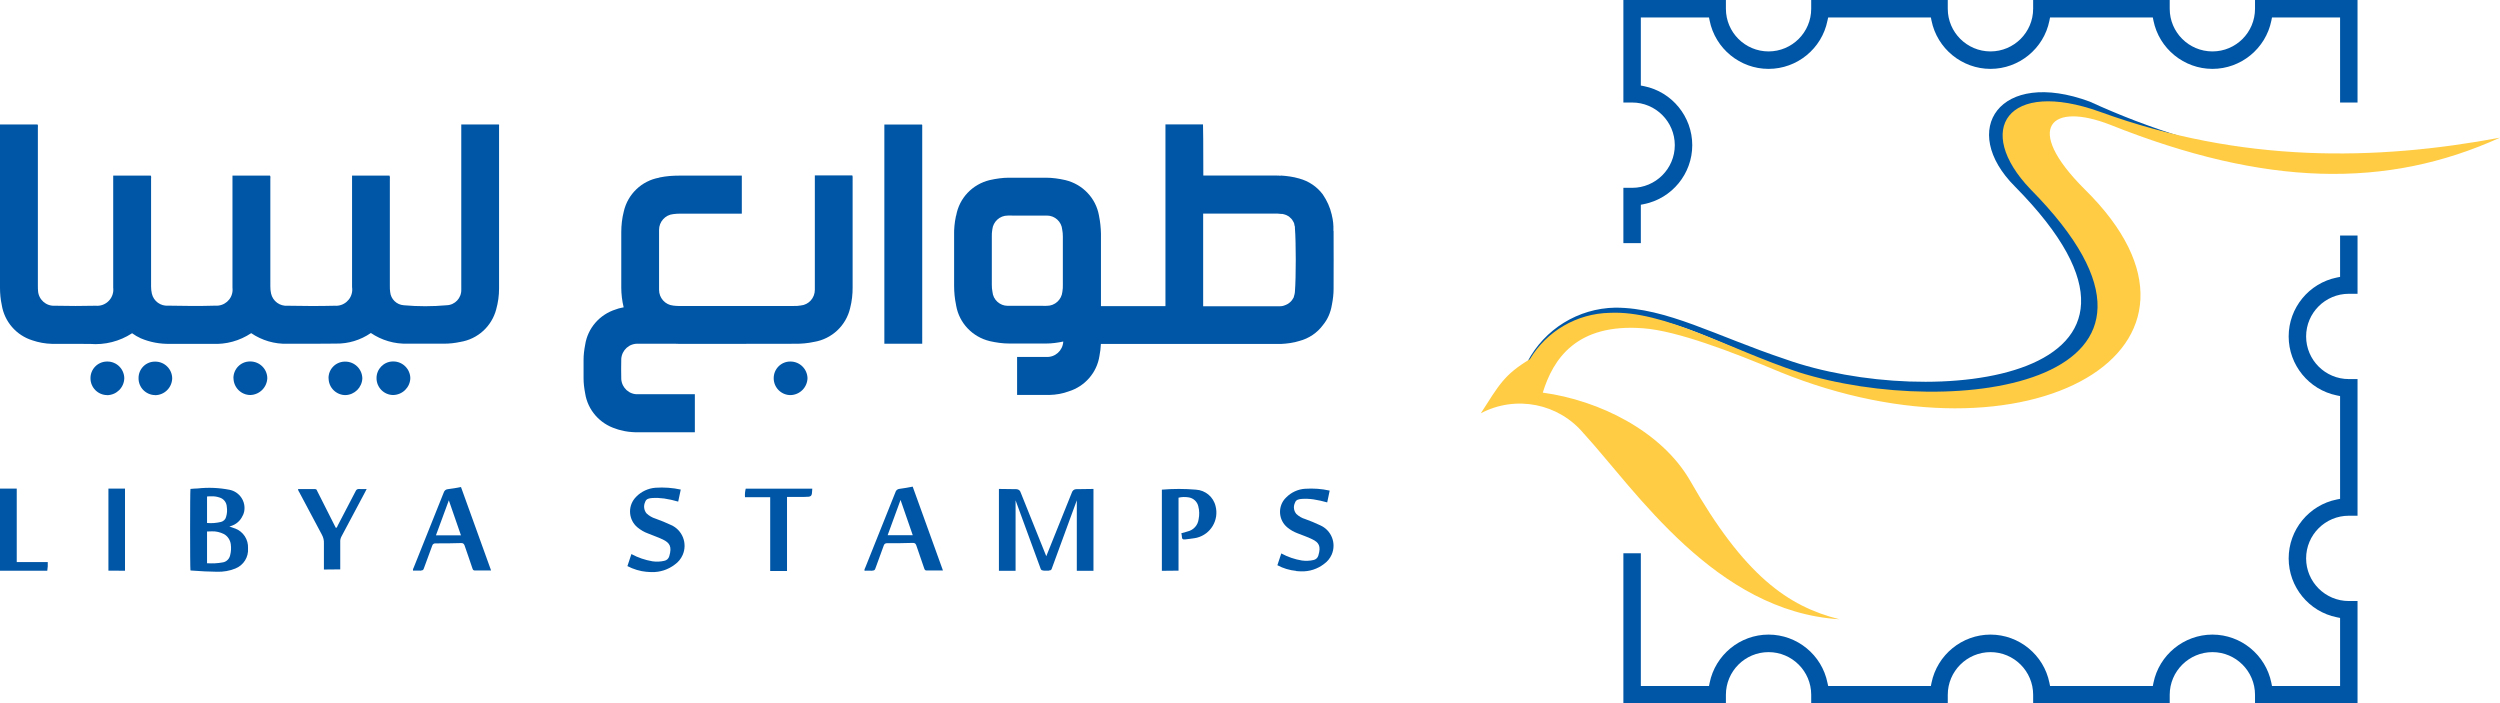 <?xml version="1.0" encoding="UTF-8"?><svg id="Layer_1" xmlns="http://www.w3.org/2000/svg" viewBox="0 0 313.59 88.24"><path d="m295.72,0v12.86h-2.19V2.19h-8.54l-.08.4c-.71,3.51-3.82,6.05-7.39,6.05s-6.69-2.54-7.4-6.05l-.08-.4h-12.89l-.08.4c-.7,3.51-3.82,6.05-7.39,6.05s-6.69-2.54-7.4-6.05l-.08-.4h-12.88l-.09.4c-.7,3.51-3.81,6.05-7.39,6.05s-6.68-2.54-7.39-6.05l-.08-.4h-8.55v8.54l.41.08c3.5.71,6.04,3.82,6.04,7.4s-2.54,6.68-6.04,7.39l-.41.08v4.82h-2.19v-6.94h1.1c2.95,0,5.35-2.4,5.35-5.35s-2.4-5.35-5.35-5.35h-1.1V0h12.86v1.1c0,2.95,2.4,5.35,5.35,5.35s5.35-2.4,5.35-5.35V0h17.13v1.1c0,2.95,2.41,5.35,5.36,5.35s5.35-2.4,5.35-5.35V0h17.13v1.1c0,2.95,2.4,5.35,5.36,5.35s5.34-2.4,5.34-5.35V0h12.86Z" fill="#0056a6"/><path d="m289.27,42.2c0,2.95,2.4,5.35,5.36,5.35h1.09v17.14h-1.09c-2.96,0-5.36,2.4-5.36,5.35s2.4,5.35,5.36,5.35h1.09v12.85h-12.86v-1.09c0-2.95-2.4-5.35-5.34-5.35s-5.36,2.4-5.36,5.35v1.09h-17.13v-1.09c0-2.95-2.4-5.35-5.35-5.35s-5.36,2.4-5.36,5.35v1.09h-17.13v-1.09c0-2.95-2.4-5.35-5.35-5.35s-5.35,2.4-5.35,5.35v1.09h-12.86v-18.84h2.19v16.65h8.55l.08-.4c.71-3.5,3.81-6.05,7.39-6.05s6.69,2.55,7.39,6.05l.09.4h12.88l.08-.4c.71-3.5,3.82-6.05,7.4-6.05s6.69,2.55,7.39,6.05l.08.4h12.89l.08-.4c.71-3.5,3.82-6.05,7.4-6.05s6.68,2.55,7.39,6.05l.08.4h8.54v-8.54l-.4-.08c-3.51-.7-6.05-3.81-6.05-7.39s2.54-6.69,6.05-7.39l.4-.08v-12.89l-.4-.08c-3.51-.71-6.05-3.82-6.05-7.4s2.54-6.68,6.05-7.39l.4-.08v-5.19h2.19v7.31h-1.09c-2.96,0-5.36,2.4-5.36,5.35Z" fill="#0056a6"/><path id="Union_2" d="m222.32,45.71c-6.15-2.58-11.97-5.49-16.18-5.82-8.08-.65-12.29,3.56-13.25,7.76l-1.3-2.27c2.16-4.1,6.37-6.7,11.01-6.79,6.46,0,12.61,3.55,21.36,6.47,18.11,6.46,53.06,2.91,28.8-21.65-7.12-7.1-1.95-14.86,9.38-10.66,3.77,1.73,7.64,3.21,11.6,4.43l-10.96-2.81c-7.43-2.9-10.68.65-3.23,8.4,14.22,15.16,2.95,27.8-15.89,27.8-7.37-.11-14.64-1.77-21.33-4.87h-.01Zm51.41-28.52l.38.1-.38-.1Z" fill="#0056a6"/><path id="Path_40" d="m198.7,54.43c-3.15-3.83-8.56-4.91-12.95-2.59,2.28-3.55,2.92-4.84,6.15-6.78,2.11-3.54,5.91-5.74,10.03-5.82,6.8-.32,14.9,4.53,23.63,7.43,19.42,6.14,53.4,1.62,29.13-22.94-7.12-7.43-2.92-13.89,8.74-9.7,17.8,6.47,34.63,6.14,50.16,3.24-14.25,6.46-29.46,6.13-48.87-1.61-7.45-2.92-11.01.31-3.24,8.07,20.39,20.04-7.12,35.54-38.19,22.94-6.14-2.59-12.95-5.17-17.15-5.49-8.41-.65-11.33,3.87-12.62,8.07,7.12.97,14.88,4.85,18.45,10.99,6.81,11.97,12.31,15.83,18.77,17.44-15.54-.96-25.56-16.15-32.04-23.26" fill="#ffcc43" fill-rule="evenodd"/><path d="m19.45,49.56c-1.16-.02-2.09-.97-2.07-2.13,0,0,0,0,0,0-.01-1.13.89-2.06,2.03-2.07.03,0,.06,0,.09,0,1.16.01,2.1.96,2.1,2.12-.04,1.15-.97,2.07-2.12,2.09h-.02Z" fill="#0056a6"/><path d="m13.44,49.56c-1.15-.01-2.08-.94-2.09-2.09-.02-1.14.88-2.09,2.03-2.12.03,0,.06,0,.1,0,1.16,0,2.11.95,2.11,2.12-.04,1.15-.97,2.07-2.13,2.1h-.01Z" fill="#0056a6"/><path d="m41.21,47.47c-.03-1.14.87-2.08,2.01-2.11.03,0,.05,0,.08,0,1.17-.01,2.13.93,2.15,2.1,0,0,0,0,0,.01-.05,1.14-.97,2.05-2.11,2.09h0c-1.16,0-2.11-.93-2.12-2.09,0,0,0,0,0,0Z" fill="#0056a6"/><path d="m47.23,47.44c-.01-1.14.9-2.08,2.04-2.1.02,0,.04,0,.07,0,1.16,0,2.11.94,2.13,2.1-.04,1.16-.98,2.08-2.14,2.11-1.16,0-2.1-.95-2.1-2.11Z" fill="#0056a6"/><path d="m29.28,47.44c-.01-1.15.91-2.09,2.06-2.1.02,0,.03,0,.05,0,1.17,0,2.12.93,2.14,2.09-.04,1.16-.97,2.08-2.12,2.12-1.16,0-2.1-.94-2.12-2.1h0Z" fill="#0056a6"/><path d="m36.06,43.12c-1.62.05-3.21-.42-4.55-1.33-1.44.96-3.14,1.43-4.87,1.34h-5.31c-1.25.03-2.5-.2-3.66-.69-.39-.18-.76-.39-1.1-.64-1.56,1.02-3.42,1.49-5.27,1.34-.81-.01-1.63-.01-2.45-.01h-2.34c-.83-.02-1.66-.17-2.45-.44-2.02-.63-3.51-2.35-3.84-4.44C.07,37.55,0,36.84,0,36.13V15.61h4.71c.08.12.04.26.04.39v19.84c0,.21,0,.42.02.63.06,1.1,1.01,1.95,2.11,1.88.02,0,.04,0,.06,0,1.69.04,3.38.04,5.07,0,1.12.1,2.1-.73,2.2-1.85.01-.15,0-.3-.01-.45v-14.02h4.71c.08.11.04.26.04.39v13.52c0,.3.03.6.1.9.22.94,1.1,1.58,2.06,1.5,1.97.04,3.94.06,5.9,0,1.11.08,2.08-.75,2.16-1.86.01-.14,0-.29-.01-.43,0-4.53,0-9.06,0-13.59v-.43h4.71c.08.13.04.27.04.41v13.48c0,.3.02.6.09.9.22.96,1.1,1.61,2.08,1.53,1.97.04,3.94.05,5.9,0,1.13.09,2.12-.76,2.2-1.89.01-.15,0-.3-.02-.45v-13.98h4.7c.05.13.07.27.04.41v13.45c0,.24,0,.49.04.73.08.9.81,1.61,1.71,1.67,1.79.16,3.58.16,5.37,0,1.05-.03,1.87-.91,1.84-1.96,0-.01,0-.03,0-.04V15.61h4.71c.06.05.03.14.03.22,0,6.79,0,13.58,0,20.36,0,.89-.12,1.77-.36,2.62-.56,2.13-2.32,3.73-4.5,4.08-.66.14-1.33.22-2.01.22-1.54,0-3.08.01-4.61,0-1.63.05-3.24-.42-4.6-1.34-1.29.89-2.83,1.36-4.39,1.33-1.01.01-2.01.02-3.02.02s-2.01,0-3.02,0h0Z" fill="#0056a6"/><path d="m167.26,28.99v-.08c.02-.65-.04-1.3-.2-1.91,0-.04,0-.08-.02-.1-.2-.89-.59-1.74-1.12-2.52-.71-.95-1.74-1.66-2.96-1.99-.75-.22-1.52-.32-2.29-.37-.02.02-.04.02-.06.02-.08,0-.18,0-.26-.02-.06.02-.12,0-.18,0h-9.23c0-3.62-.02-6.4-.04-6.42h-4.71v22.8h-8.09v-9.13h0c-.02-.72-.09-1.44-.23-2.12,0-.04-.02-.08-.02-.12-.39-2.19-2.05-3.92-4.22-4.44-.79-.18-1.62-.3-2.43-.3h-4.63c-.81,0-1.62.12-2.43.3-2.17.53-3.81,2.25-4.2,4.44-.02.04-.04.08-.04.12-.16.77-.24,1.58-.22,2.39v6.3c0,.81.08,1.62.24,2.39,0,.04.02.08.02.12.39,2.19,2.05,3.92,4.22,4.44.79.18,1.62.3,2.43.3h4.63c.72,0,1.43-.1,2.15-.25,0,.01,0,.03,0,.04-.08,1.1-1.01,1.95-2.11,1.89h-3.68v4.77h4.05c.83-.02,1.66-.16,2.43-.45,2.03-.63,3.53-2.35,3.85-4.44.1-.5.16-1,.18-1.51h22.64c.75-.04,1.52-.14,2.25-.37,1.22-.32,2.25-1.03,2.96-1.99.59-.71.97-1.58,1.12-2.52,0-.04.02-.06.02-.1.12-.61.2-1.28.2-1.91,0-1.54.02-5.75,0-7.29Zm-33.94,6.74c.02.28-.02.59-.06.87-.1.99-.93,1.76-1.93,1.76h-.04c-.16.02-.34,0-.51,0h-4.38c-.99,0-1.83-.77-1.91-1.76-.06-.28-.08-.59-.08-.87v-1.11h0v-4.95c-.02-.28.02-.59.06-.87.1-.99.93-1.76,1.93-1.76h.04c.16-.02.34,0,.51,0h4.38c.99,0,1.83.77,1.91,1.76.06.28.08.59.08.87v1.79h0v4.26Zm29.11.83c0,.12-.02.26-.06.39-.02.12-.06.24-.1.37-.12.2-.24.41-.43.57-.2.2-.47.34-.75.43-.2.08-.41.1-.63.1h-9.54c0-.62,0-6.16,0-11.63h9.31c.12,0,.28.02.43.04.14,0,.28,0,.43.06.08.02.16.04.24.08.18.08.37.18.51.34.18.14.32.34.43.57.06.12.1.24.1.37.04.08.06.18.06.28v.1c.14,1.74.14,6.2,0,7.94Z" fill="#0056a6"/><path d="m110.93,15.62v27.5h4.75V15.84c0-.08.02-.18-.04-.22h-4.71Z" fill="#0056a6"/><path d="m99.16,45.35s-.04,0-.06,0c-1.14.01-2.06.95-2.05,2.1,0,1.16.94,2.11,2.11,2.11h0c1.16-.03,2.09-.95,2.13-2.11-.02-1.16-.97-2.1-2.13-2.1Z" fill="#0056a6"/><path d="m102.21,22.03v13.8c0,.17.01.35,0,.53,0,1.01-.76,1.87-1.77,1.96-.29.05-.58.07-.87.06h-14.47c-.22,0-.44-.02-.67-.05-.99-.1-1.76-.95-1.76-1.97v-7.53c0-1.01.77-1.87,1.76-1.97.3-.04.59-.06.87-.06h7.75v-4.77h-7.87c-.81,0-1.6.06-2.39.22-.04,0-.08.02-.12.04-2.17.39-3.92,2.05-4.42,4.22-.22.85-.32,1.74-.32,2.64v6.9c0,.83.1,1.67.3,2.5-.1.02-.19.03-.29.06-.24.04-.47.12-.69.2-2.03.63-3.53,2.35-3.85,4.44-.12.63-.2,1.26-.2,1.89v2.31c0,.63.08,1.26.2,1.89.32,2.09,1.83,3.81,3.85,4.44.22.08.45.16.69.2.57.16,1.16.22,1.74.24h7.48v-4.77h-7.12c-1.1.06-2.03-.79-2.11-1.89-.02-.2-.02-2.35,0-2.55.08-1.1,1.01-1.95,2.11-1.89h4.75c.13,0,.26.02.39.01h7.87c3-.01,5.25-.01,6.65-.01.8.01,1.61-.06,2.39-.23,2.24-.36,4.04-2.04,4.55-4.25.22-.86.32-1.75.31-2.64v-13.65c.02-.12,0-.24-.04-.35h-4.71Z" fill="#0056a6"/><path d="m81.11,71.73c-.84-.08-1.66-.33-2.41-.72.17-.5.33-1,.5-1.51.83.45,1.72.75,2.65.91.49.07.98.05,1.46-.06.31-.05.56-.28.64-.58.36-1.21.06-1.68-.81-2.1-.6-.29-1.25-.5-1.87-.76-.47-.17-.91-.43-1.3-.75-1.1-.91-1.26-2.54-.35-3.65.07-.08.14-.16.21-.23.64-.64,1.49-1.03,2.39-1.1,1.06-.07,2.13,0,3.17.23-.1.5-.21.99-.32,1.51-.58-.17-1.16-.3-1.76-.39-.5-.07-1-.09-1.5-.06-.38.03-.76.08-.89.51-.22.47-.15,1.02.18,1.42.32.3.71.53,1.14.66.65.23,1.3.5,1.92.79,1.45.63,2.1,2.32,1.47,3.76-.21.48-.55.9-.98,1.2-.83.64-1.86.98-2.91.95-.22,0-.44-.02-.66-.04h0Z" fill="#0056a6"/><path d="m57.82,61.09c-.57.11-1.1.21-1.65.27-.25.02-.44.19-.51.42-1.27,3.15-2.51,6.27-3.76,9.4-.04.13-.15.23-.08.4.32,0,.63-.02.95,0l.04-.02c.19,0,.3-.06.36-.27.34-.95.7-1.88,1.04-2.83.04-.19.23-.32.42-.3,1.08,0,2.15,0,3.23-.04.25,0,.34.11.42.32.32.97.68,1.92.99,2.89.06.15.11.23.3.23h2.03c-1.27-3.53-2.51-6.99-3.78-10.48Zm-3.13,6.06v-.02c.53-1.46,1.06-2.87,1.61-4.37.53,1.52,1.01,2.94,1.52,4.39h-3.13Z" fill="#0056a6"/><polygon points="13.6 71.58 13.6 61.29 15.68 61.29 15.68 71.59 13.6 71.58" fill="#0056a6"/><path d="m0,71.59v-10.3h2.1v9.21h3.89c.02.36,0,.73-.06,1.09H0Z" fill="#0056a6"/><path d="m40.63,71.45c0-1.1-.01-2.19,0-3.28.02-.39-.07-.77-.26-1.11-.95-1.77-1.89-3.55-2.83-5.32-.09-.11-.14-.25-.16-.39h2.15c.2,0,.22.16.28.28.72,1.42,1.44,2.84,2.15,4.26.06.12.12.23.18.34.15-.07.18-.21.23-.32.75-1.43,1.5-2.87,2.24-4.3.06-.18.25-.3.44-.27.3.02.6,0,.94,0-.08.15-.13.27-.19.38-.99,1.86-1.98,3.72-2.97,5.58-.1.19-.16.4-.15.61v3.51l-2.06.02Z" fill="#0056a6"/><path d="m162.58,71.61c-.82-.08-1.62-.32-2.35-.71.16-.49.32-.98.49-1.48.81.44,1.68.74,2.59.89.48.06.96.05,1.43-.06.3-.05.55-.27.63-.57.36-1.19.06-1.64-.79-2.05-.59-.29-1.22-.49-1.83-.74-.46-.17-.89-.42-1.27-.73-1.08-.89-1.23-2.49-.34-3.56.06-.08.13-.15.21-.22.63-.63,1.46-1.01,2.34-1.07,1.04-.07,2.08,0,3.1.23-.1.49-.21.97-.31,1.48-.56-.16-1.14-.29-1.72-.38-.48-.07-.97-.09-1.46-.06-.37.03-.74.08-.87.5-.22.46-.15,1,.18,1.39.32.3.7.52,1.11.64.64.23,1.27.49,1.88.78,1.41.62,2.06,2.26,1.44,3.68-.21.47-.54.88-.96,1.17-.81.63-1.82.96-2.85.93-.21,0-.43-.02-.65-.04h0Z" fill="#0056a6"/><path d="m114.49,61.04c-.57.11-1.1.21-1.66.28-.25.02-.45.19-.51.42-1.27,3.16-2.53,6.31-3.78,9.45-.04.13-.15.23-.09.4.32,0,.64-.02.96,0l.04-.02c.19,0,.3-.06.36-.28.34-.96.7-1.89,1.04-2.85.04-.19.23-.32.42-.3,1.08,0,2.17,0,3.25-.04.25,0,.34.11.42.32.32.98.68,1.93,1,2.91.06.15.11.23.3.23h2.04c-1.27-3.55-2.53-7.03-3.8-10.53Zm-3.14,6.09v-.02c.53-1.47,1.06-2.89,1.61-4.4.53,1.53,1.02,2.95,1.53,4.42h-3.14Z" fill="#0056a6"/><path d="m96.61,71.62v-9.25h-3.16c-.03-.36,0-.72.09-1.07h8.35c-.05,1.01-.05,1.02-1,1.03-.71.01-1.42,0-2.17,0v9.29h-2.11Z" fill="#0056a6"/><path d="m145.74,71.59v-10.17c1.42-.12,2.85-.12,4.27,0,1.19.07,2.2.91,2.47,2.08.44,1.74-.61,3.51-2.35,3.95-.1.03-.2.05-.31.06-.38.08-.77.09-1.15.15-.28.04-.42-.04-.42-.35-.01-.14-.03-.28-.07-.42l.8-.23c.73-.17,1.28-.78,1.37-1.53.11-.54.1-1.09-.04-1.62-.14-.61-.65-1.06-1.27-1.13-.4-.06-.82-.05-1.21.05v9.15l-2.09.02Z" fill="#0056a6"/><path d="m137.16,61.33v10.27h-2.09v-8.84c-.55,1.5-3.11,8.47-3.13,8.54-.01.06-.03.11-.07.14-.06.09-.16.12-.29.12l-.03.02h-.01c-.21-.01-.42-.01-.63,0l-.03-.02c-.13,0-.23-.03-.29-.12-.03-.03-.06-.09-.07-.14-.02-.07-2.58-7.04-3.13-8.54v8.84h-2.09v-10.27s2.17.02,2.22.03c.26.02.45.19.51.42,1.08,2.67,2.15,5.33,3.21,7.99,1.06-2.66,2.13-5.32,3.21-7.99.07-.23.26-.4.51-.42.04-.01,2.22-.03,2.22-.03Z" fill="#0056a6"/><path d="m29.5,66.3c-.21-.09-.45-.15-.73-.26.64-.15,1.2-.53,1.54-1.11.15-.24.26-.49.32-.77.24-1.26-.58-2.46-1.82-2.72-1.33-.26-2.69-.32-4.02-.17-.32,0-.62.04-.9.06-.06.34-.06,9.88,0,10.22.06.02.13.02.19.02,1.05.09,2.1.13,3.16.15.77.02,1.56-.11,2.29-.41,1.03-.41,1.67-1.45,1.58-2.54.06-1.09-.6-2.1-1.62-2.48Zm-3.53-4.02c.19-.02.41-.04.58-.02.34-.02.68.04,1,.15.51.15.88.62.9,1.18.06.41.04.83-.09,1.24-.06.3-.32.56-.64.64-.56.13-1.15.19-1.75.13v-3.31Zm2.89,7.4c-.11.45-.47.79-.9.86-.66.13-1.33.15-1.99.11v-3.98c.21,0,.43-.02.62-.02.51-.02,1.03.11,1.5.34.47.26.79.75.86,1.28.06.47.04.96-.09,1.41Z" fill="#0056a6"/></svg>